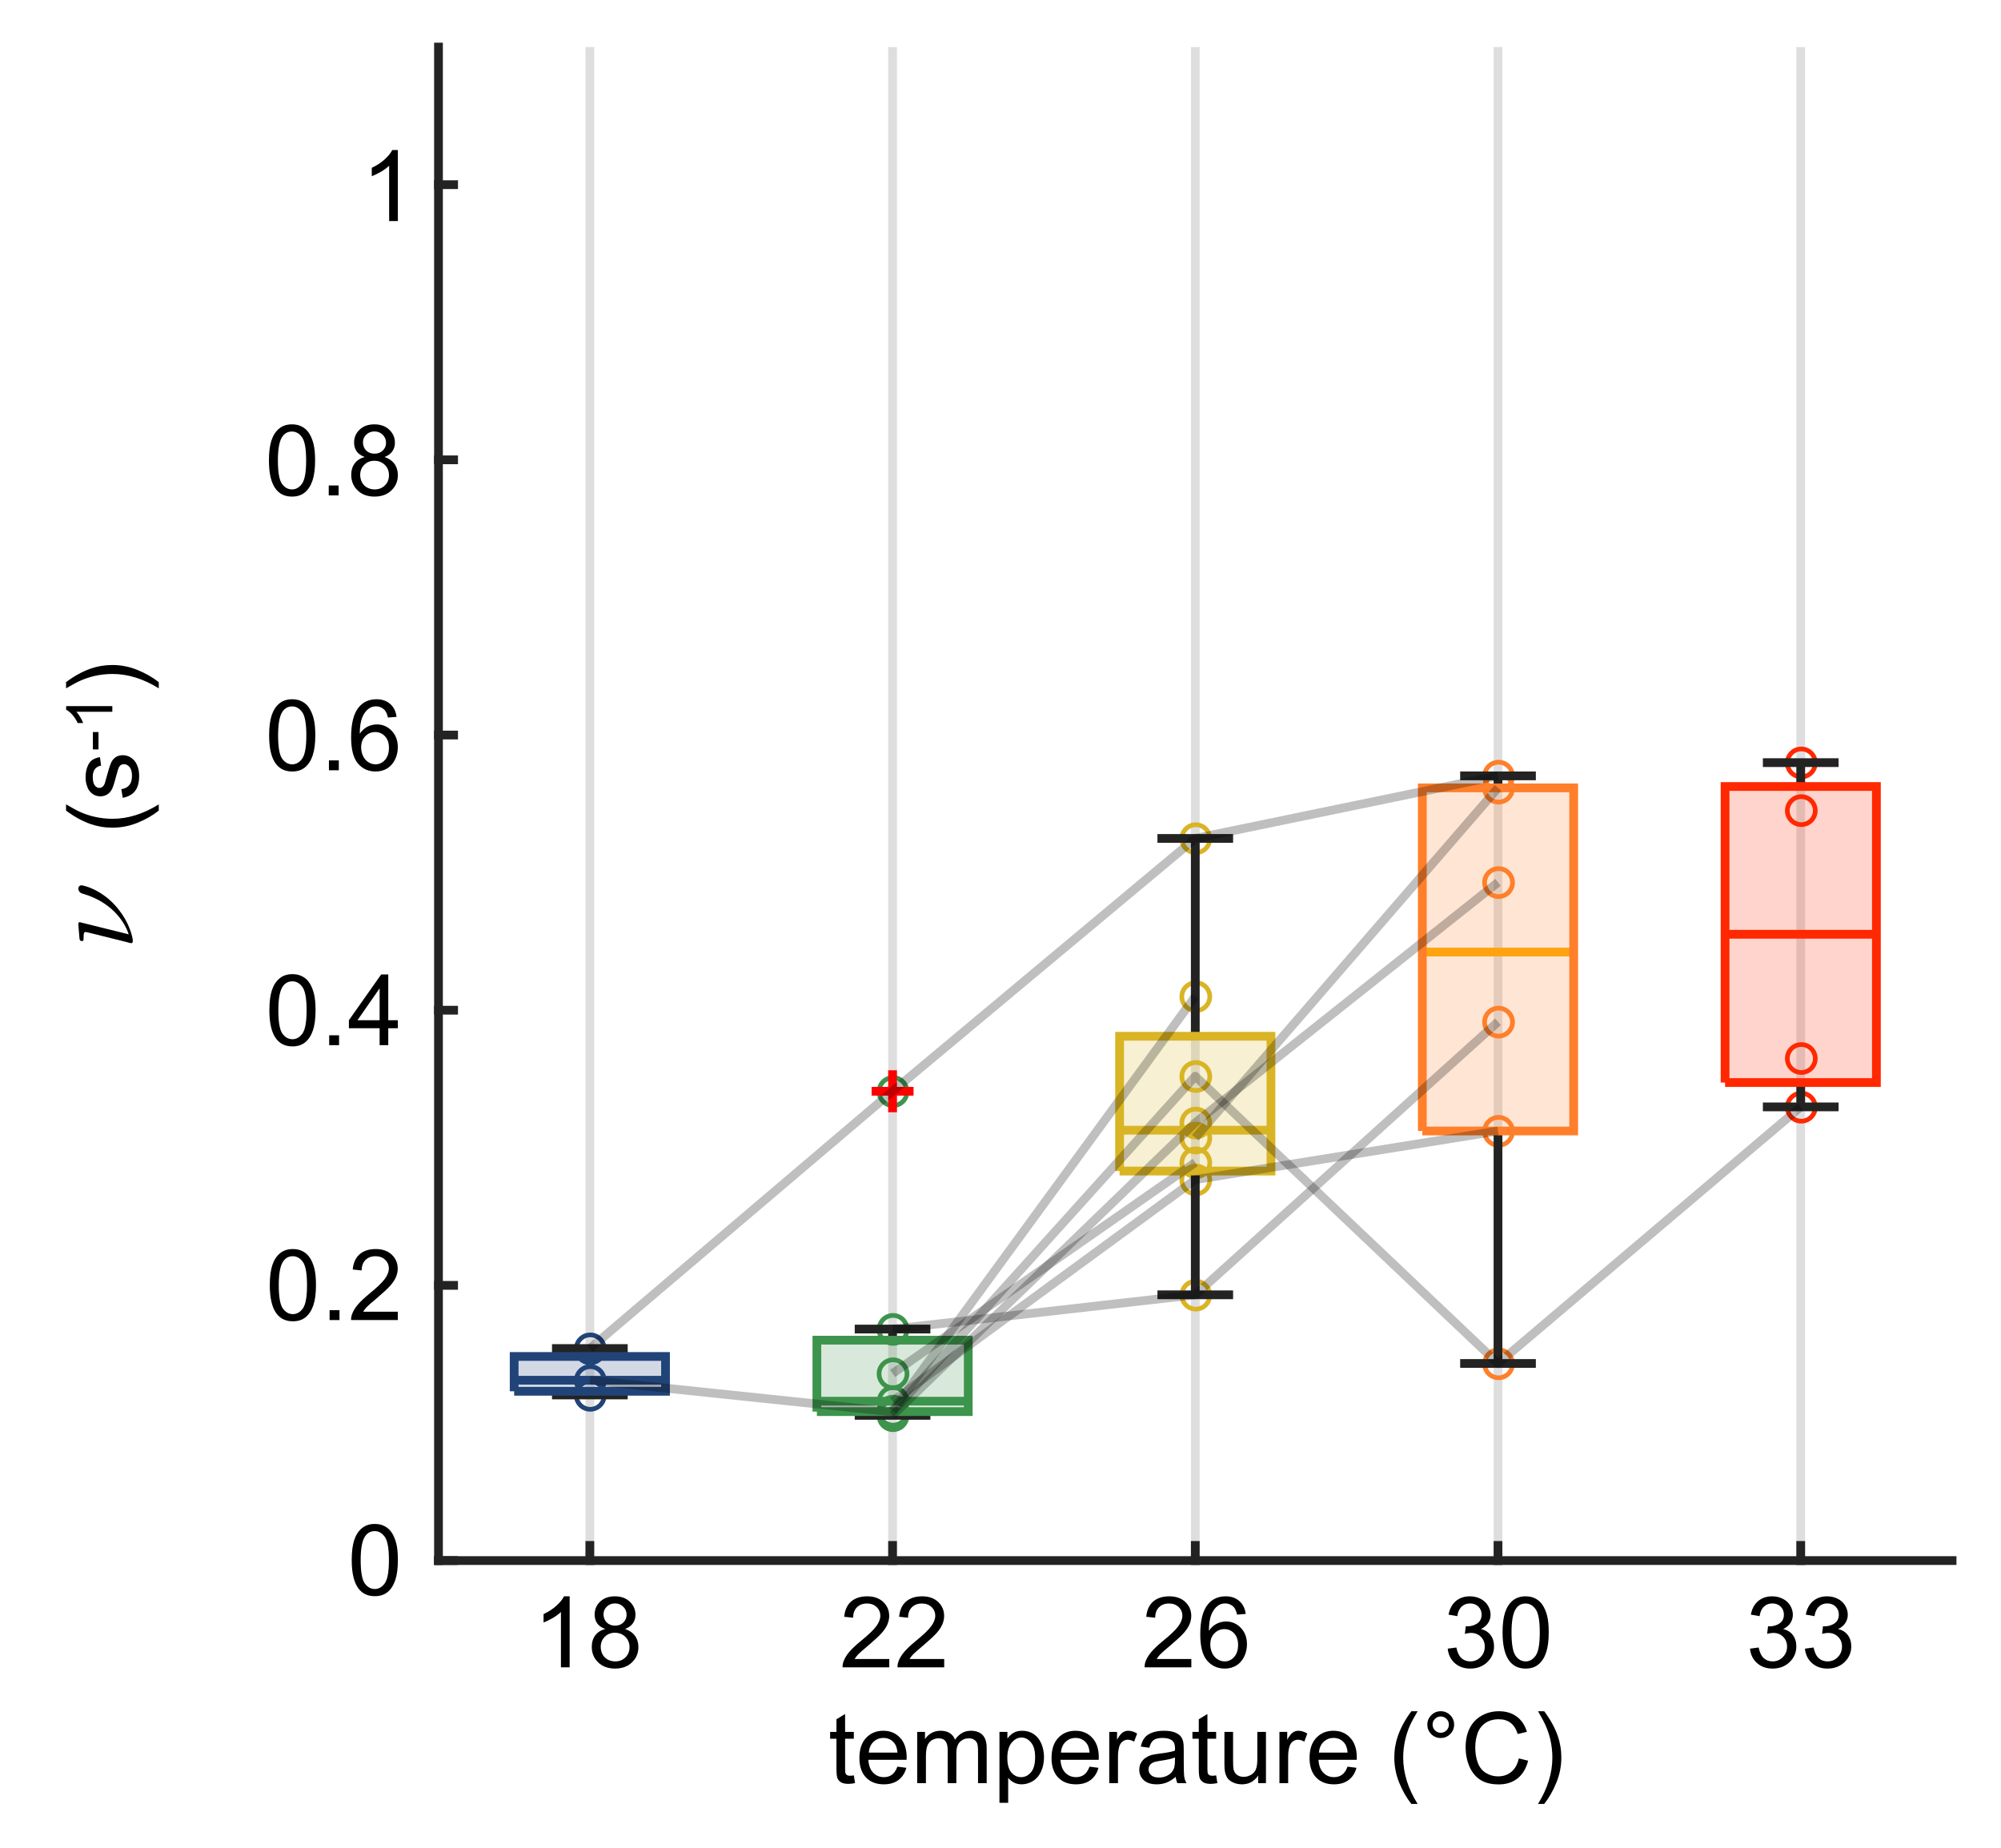 <?xml version="1.0"?>

<svg xmlns="http://www.w3.org/2000/svg" xmlns:xlink="http://www.w3.org/1999/xlink" width="405" height="374" viewBox="0 0 405 374" version="1.1">
<defs>
<g>
<symbol overflow="visible" id="glyph0-0">
<path style="stroke:none;" d="M 2.5 0 L 2.5 -12.5 L 12.5 -12.5 L 12.5 0 Z M 2.812 -0.312 L 12.188 -0.312 L 12.188 -12.188 L 2.812 -12.188 Z M 2.812 -0.312 "></path>
</symbol>
<symbol overflow="visible" id="glyph0-1">
<path style="stroke:none;" d="M 5.156 -1.578 L 5.406 -0.016 C 4.914 0.086 4.473 0.141 4.078 0.141 C 3.441 0.141 2.945 0.039 2.594 -0.156 C 2.25 -0.363 2.004 -0.629 1.859 -0.953 C 1.711 -1.285 1.641 -1.977 1.641 -3.031 L 1.641 -9 L 0.359 -9 L 0.359 -10.375 L 1.641 -10.375 L 1.641 -12.938 L 3.391 -14 L 3.391 -10.375 L 5.156 -10.375 L 5.156 -9 L 3.391 -9 L 3.391 -2.938 C 3.391 -2.438 3.422 -2.113 3.484 -1.969 C 3.547 -1.832 3.645 -1.719 3.781 -1.625 C 3.926 -1.539 4.129 -1.5 4.391 -1.5 C 4.578 -1.5 4.832 -1.523 5.156 -1.578 Z M 5.156 -1.578 "></path>
</symbol>
<symbol overflow="visible" id="glyph0-2">
<path style="stroke:none;" d="M 8.422 -3.344 L 10.234 -3.109 C 9.953 -2.055 9.422 -1.234 8.641 -0.641 C 7.867 -0.055 6.879 0.234 5.672 0.234 C 4.16 0.234 2.957 -0.227 2.062 -1.156 C 1.176 -2.094 0.734 -3.406 0.734 -5.094 C 0.734 -6.844 1.18 -8.195 2.078 -9.156 C 2.973 -10.125 4.141 -10.609 5.578 -10.609 C 6.961 -10.609 8.094 -10.133 8.969 -9.188 C 9.852 -8.25 10.297 -6.922 10.297 -5.203 C 10.297 -5.098 10.289 -4.941 10.281 -4.734 L 2.547 -4.734 C 2.609 -3.598 2.93 -2.727 3.516 -2.125 C 4.098 -1.52 4.82 -1.219 5.688 -1.219 C 6.332 -1.219 6.879 -1.383 7.328 -1.719 C 7.785 -2.062 8.148 -2.602 8.422 -3.344 Z M 2.641 -6.188 L 8.438 -6.188 C 8.363 -7.051 8.145 -7.703 7.781 -8.141 C 7.219 -8.816 6.488 -9.156 5.594 -9.156 C 4.789 -9.156 4.113 -8.883 3.562 -8.344 C 3.008 -7.812 2.703 -7.094 2.641 -6.188 Z M 2.641 -6.188 "></path>
</symbol>
<symbol overflow="visible" id="glyph0-3">
<path style="stroke:none;" d="M 1.312 0 L 1.312 -10.375 L 2.891 -10.375 L 2.891 -8.922 C 3.211 -9.422 3.645 -9.828 4.188 -10.141 C 4.727 -10.453 5.344 -10.609 6.031 -10.609 C 6.801 -10.609 7.43 -10.445 7.922 -10.125 C 8.41 -9.812 8.758 -9.367 8.969 -8.797 C 9.789 -10.004 10.859 -10.609 12.172 -10.609 C 13.203 -10.609 13.992 -10.32 14.547 -9.75 C 15.098 -9.176 15.375 -8.301 15.375 -7.125 L 15.375 0 L 13.625 0 L 13.625 -6.531 C 13.625 -7.238 13.566 -7.742 13.453 -8.047 C 13.336 -8.359 13.129 -8.609 12.828 -8.797 C 12.535 -8.984 12.188 -9.078 11.781 -9.078 C 11.051 -9.078 10.441 -8.832 9.953 -8.344 C 9.473 -7.863 9.234 -7.094 9.234 -6.031 L 9.234 0 L 7.484 0 L 7.484 -6.734 C 7.484 -7.516 7.336 -8.098 7.047 -8.484 C 6.766 -8.879 6.297 -9.078 5.641 -9.078 C 5.148 -9.078 4.691 -8.945 4.266 -8.688 C 3.848 -8.426 3.547 -8.047 3.359 -7.547 C 3.172 -7.047 3.078 -6.32 3.078 -5.375 L 3.078 0 Z M 1.312 0 "></path>
</symbol>
<symbol overflow="visible" id="glyph0-4">
<path style="stroke:none;" d="M 1.312 3.969 L 1.312 -10.375 L 2.922 -10.375 L 2.922 -9.031 C 3.297 -9.551 3.719 -9.941 4.188 -10.203 C 4.664 -10.473 5.242 -10.609 5.922 -10.609 C 6.805 -10.609 7.586 -10.379 8.266 -9.922 C 8.941 -9.461 9.453 -8.816 9.797 -7.984 C 10.148 -7.16 10.328 -6.254 10.328 -5.266 C 10.328 -4.203 10.133 -3.242 9.75 -2.391 C 9.375 -1.547 8.82 -0.895 8.094 -0.438 C 7.363 0.008 6.598 0.234 5.797 0.234 C 5.211 0.234 4.688 0.109 4.219 -0.141 C 3.758 -0.391 3.379 -0.703 3.078 -1.078 L 3.078 3.969 Z M 2.906 -5.125 C 2.906 -3.789 3.176 -2.805 3.719 -2.172 C 4.258 -1.535 4.914 -1.219 5.688 -1.219 C 6.469 -1.219 7.133 -1.547 7.688 -2.203 C 8.25 -2.859 8.531 -3.883 8.531 -5.281 C 8.531 -6.594 8.254 -7.578 7.703 -8.234 C 7.16 -8.898 6.516 -9.234 5.766 -9.234 C 5.016 -9.234 4.348 -8.879 3.766 -8.172 C 3.191 -7.473 2.906 -6.457 2.906 -5.125 Z M 2.906 -5.125 "></path>
</symbol>
<symbol overflow="visible" id="glyph0-5">
<path style="stroke:none;" d="M 1.297 0 L 1.297 -10.375 L 2.875 -10.375 L 2.875 -8.797 C 3.281 -9.535 3.656 -10.02 4 -10.25 C 4.344 -10.488 4.719 -10.609 5.125 -10.609 C 5.719 -10.609 6.32 -10.422 6.938 -10.047 L 6.328 -8.406 C 5.898 -8.664 5.473 -8.797 5.047 -8.797 C 4.66 -8.797 4.312 -8.676 4 -8.438 C 3.695 -8.207 3.477 -7.891 3.344 -7.484 C 3.156 -6.859 3.062 -6.176 3.062 -5.438 L 3.062 0 Z M 1.297 0 "></path>
</symbol>
<symbol overflow="visible" id="glyph0-6">
<path style="stroke:none;" d="M 8.094 -1.281 C 7.438 -0.727 6.805 -0.336 6.203 -0.109 C 5.598 0.117 4.953 0.234 4.266 0.234 C 3.129 0.234 2.254 -0.039 1.641 -0.594 C 1.023 -1.156 0.719 -1.867 0.719 -2.734 C 0.719 -3.242 0.832 -3.707 1.062 -4.125 C 1.301 -4.539 1.609 -4.875 1.984 -5.125 C 2.359 -5.383 2.781 -5.582 3.25 -5.719 C 3.594 -5.801 4.113 -5.891 4.812 -5.984 C 6.227 -6.148 7.27 -6.348 7.938 -6.578 C 7.945 -6.816 7.953 -6.973 7.953 -7.047 C 7.953 -7.754 7.785 -8.258 7.453 -8.562 C 7.004 -8.957 6.336 -9.156 5.453 -9.156 C 4.617 -9.156 4.004 -9.008 3.609 -8.719 C 3.223 -8.426 2.938 -7.91 2.75 -7.172 L 1.031 -7.406 C 1.188 -8.145 1.441 -8.738 1.797 -9.188 C 2.148 -9.645 2.664 -9.992 3.344 -10.234 C 4.02 -10.484 4.805 -10.609 5.703 -10.609 C 6.586 -10.609 7.305 -10.504 7.859 -10.297 C 8.41 -10.086 8.816 -9.82 9.078 -9.5 C 9.336 -9.188 9.52 -8.789 9.625 -8.312 C 9.688 -8.008 9.719 -7.469 9.719 -6.688 L 9.719 -4.344 C 9.719 -2.707 9.754 -1.672 9.828 -1.234 C 9.898 -0.805 10.051 -0.395 10.281 0 L 8.438 0 C 8.258 -0.363 8.145 -0.789 8.094 -1.281 Z M 7.938 -5.203 C 7.301 -4.941 6.344 -4.723 5.062 -4.547 C 4.344 -4.441 3.832 -4.32 3.531 -4.188 C 3.238 -4.062 3.008 -3.875 2.844 -3.625 C 2.676 -3.375 2.594 -3.094 2.594 -2.781 C 2.594 -2.312 2.77 -1.922 3.125 -1.609 C 3.477 -1.297 4 -1.141 4.688 -1.141 C 5.363 -1.141 5.961 -1.285 6.484 -1.578 C 7.016 -1.879 7.406 -2.285 7.656 -2.797 C 7.844 -3.203 7.938 -3.789 7.938 -4.562 Z M 7.938 -5.203 "></path>
</symbol>
<symbol overflow="visible" id="glyph0-7">
<path style="stroke:none;" d="M 8.109 0 L 8.109 -1.531 C 7.305 -0.352 6.211 0.234 4.828 0.234 C 4.211 0.234 3.641 0.117 3.109 -0.109 C 2.578 -0.348 2.18 -0.645 1.922 -1 C 1.672 -1.352 1.492 -1.789 1.391 -2.312 C 1.316 -2.656 1.281 -3.203 1.281 -3.953 L 1.281 -10.375 L 3.031 -10.375 L 3.031 -4.625 C 3.031 -3.707 3.066 -3.086 3.141 -2.766 C 3.254 -2.305 3.488 -1.941 3.844 -1.672 C 4.207 -1.41 4.648 -1.281 5.172 -1.281 C 5.703 -1.281 6.195 -1.414 6.656 -1.688 C 7.125 -1.957 7.453 -2.32 7.641 -2.781 C 7.836 -3.25 7.938 -3.926 7.938 -4.812 L 7.938 -10.375 L 9.688 -10.375 L 9.688 0 Z M 8.109 0 "></path>
</symbol>
<symbol overflow="visible" id="glyph0-8">
<path style="stroke:none;" d=""></path>
</symbol>
<symbol overflow="visible" id="glyph0-9">
<path style="stroke:none;" d="M 4.672 4.203 C 3.703 2.984 2.883 1.555 2.219 -0.078 C 1.551 -1.723 1.219 -3.426 1.219 -5.188 C 1.219 -6.738 1.469 -8.223 1.969 -9.641 C 2.551 -11.285 3.453 -12.926 4.672 -14.562 L 5.938 -14.562 C 5.145 -13.207 4.625 -12.238 4.375 -11.656 C 3.977 -10.758 3.664 -9.82 3.438 -8.844 C 3.156 -7.625 3.016 -6.398 3.016 -5.172 C 3.016 -2.047 3.988 1.078 5.938 4.203 Z M 4.672 4.203 "></path>
</symbol>
<symbol overflow="visible" id="glyph0-10">
<path style="stroke:none;" d="M 1.25 -11.859 C 1.25 -12.609 1.516 -13.242 2.047 -13.766 C 2.578 -14.297 3.211 -14.562 3.953 -14.562 C 4.711 -14.562 5.352 -14.297 5.875 -13.766 C 6.406 -13.242 6.672 -12.609 6.672 -11.859 C 6.672 -11.109 6.406 -10.469 5.875 -9.938 C 5.344 -9.406 4.703 -9.141 3.953 -9.141 C 3.211 -9.141 2.578 -9.398 2.047 -9.922 C 1.516 -10.453 1.25 -11.098 1.25 -11.859 Z M 2.312 -11.859 C 2.312 -11.398 2.473 -11.008 2.797 -10.688 C 3.117 -10.363 3.508 -10.203 3.969 -10.203 C 4.414 -10.203 4.801 -10.363 5.125 -10.688 C 5.445 -11.008 5.609 -11.398 5.609 -11.859 C 5.609 -12.316 5.445 -12.703 5.125 -13.016 C 4.801 -13.336 4.414 -13.5 3.969 -13.5 C 3.508 -13.5 3.117 -13.336 2.797 -13.016 C 2.473 -12.703 2.312 -12.316 2.312 -11.859 Z M 2.312 -11.859 "></path>
</symbol>
<symbol overflow="visible" id="glyph0-11">
<path style="stroke:none;" d="M 11.766 -5.016 L 13.656 -4.547 C 13.258 -2.984 12.547 -1.789 11.516 -0.969 C 10.484 -0.156 9.219 0.25 7.719 0.25 C 6.176 0.25 4.922 -0.062 3.953 -0.688 C 2.992 -1.32 2.258 -2.234 1.75 -3.422 C 1.25 -4.617 1 -5.898 1 -7.266 C 1 -8.754 1.281 -10.051 1.844 -11.156 C 2.414 -12.27 3.227 -13.113 4.281 -13.688 C 5.332 -14.27 6.488 -14.562 7.75 -14.562 C 9.188 -14.562 10.391 -14.195 11.359 -13.469 C 12.336 -12.738 13.02 -11.711 13.406 -10.391 L 11.547 -9.953 C 11.211 -10.992 10.727 -11.75 10.094 -12.219 C 9.469 -12.695 8.676 -12.938 7.719 -12.938 C 6.613 -12.938 5.691 -12.672 4.953 -12.141 C 4.211 -11.617 3.691 -10.91 3.391 -10.016 C 3.098 -9.129 2.953 -8.219 2.953 -7.281 C 2.953 -6.062 3.129 -4.992 3.484 -4.078 C 3.836 -3.172 4.391 -2.492 5.141 -2.047 C 5.891 -1.598 6.695 -1.375 7.562 -1.375 C 8.625 -1.375 9.523 -1.68 10.266 -2.297 C 11.004 -2.91 11.504 -3.816 11.766 -5.016 Z M 11.766 -5.016 "></path>
</symbol>
<symbol overflow="visible" id="glyph0-12">
<path style="stroke:none;" d="M 2.469 4.203 L 1.219 4.203 C 3.156 1.078 4.125 -2.047 4.125 -5.172 C 4.125 -6.398 3.988 -7.613 3.719 -8.812 C 3.488 -9.789 3.176 -10.727 2.781 -11.625 C 2.531 -12.219 2.008 -13.195 1.219 -14.562 L 2.469 -14.562 C 3.695 -12.926 4.602 -11.285 5.188 -9.641 C 5.688 -8.223 5.938 -6.738 5.938 -5.188 C 5.938 -3.426 5.598 -1.723 4.922 -0.078 C 4.254 1.555 3.438 2.984 2.469 4.203 Z M 2.469 4.203 "></path>
</symbol>
<symbol overflow="visible" id="glyph0-13">
<path style="stroke:none;" d="M 7.453 0 L 5.688 0 L 5.688 -11.203 C 5.27 -10.797 4.719 -10.391 4.031 -9.984 C 3.344 -9.586 2.723 -9.285 2.172 -9.078 L 2.172 -10.781 C 3.16 -11.238 4.02 -11.797 4.75 -12.453 C 5.488 -13.117 6.008 -13.758 6.312 -14.375 L 7.453 -14.375 Z M 7.453 0 "></path>
</symbol>
<symbol overflow="visible" id="glyph0-14">
<path style="stroke:none;" d="M 3.531 -7.766 C 2.801 -8.035 2.258 -8.414 1.906 -8.906 C 1.562 -9.406 1.391 -10 1.391 -10.688 C 1.391 -11.727 1.766 -12.602 2.516 -13.312 C 3.266 -14.02 4.258 -14.375 5.5 -14.375 C 6.75 -14.375 7.754 -14.008 8.516 -13.281 C 9.273 -12.562 9.656 -11.68 9.656 -10.641 C 9.656 -9.973 9.477 -9.395 9.125 -8.906 C 8.781 -8.414 8.254 -8.035 7.547 -7.766 C 8.43 -7.473 9.102 -7.008 9.562 -6.375 C 10.02 -5.738 10.25 -4.977 10.25 -4.094 C 10.25 -2.863 9.812 -1.832 8.938 -1 C 8.07 -0.164 6.938 0.25 5.531 0.25 C 4.113 0.25 2.973 -0.164 2.109 -1 C 1.242 -1.844 0.812 -2.891 0.812 -4.141 C 0.812 -5.066 1.047 -5.844 1.516 -6.469 C 1.992 -7.102 2.664 -7.535 3.531 -7.766 Z M 3.188 -10.75 C 3.188 -10.07 3.406 -9.516 3.844 -9.078 C 4.281 -8.648 4.844 -8.438 5.531 -8.438 C 6.207 -8.438 6.766 -8.648 7.203 -9.078 C 7.641 -9.504 7.859 -10.023 7.859 -10.641 C 7.859 -11.285 7.633 -11.828 7.188 -12.266 C 6.738 -12.711 6.18 -12.938 5.516 -12.938 C 4.848 -12.938 4.289 -12.719 3.844 -12.281 C 3.406 -11.852 3.188 -11.344 3.188 -10.75 Z M 2.625 -4.125 C 2.625 -3.625 2.738 -3.141 2.969 -2.672 C 3.207 -2.203 3.562 -1.836 4.031 -1.578 C 4.5 -1.328 5.004 -1.203 5.547 -1.203 C 6.391 -1.203 7.082 -1.473 7.625 -2.016 C 8.176 -2.555 8.453 -3.242 8.453 -4.078 C 8.453 -4.922 8.172 -5.617 7.609 -6.172 C 7.047 -6.723 6.336 -7 5.484 -7 C 4.66 -7 3.977 -6.723 3.438 -6.172 C 2.895 -5.629 2.625 -4.945 2.625 -4.125 Z M 2.625 -4.125 "></path>
</symbol>
<symbol overflow="visible" id="glyph0-15">
<path style="stroke:none;" d="M 10.062 -1.688 L 10.062 0 L 0.609 0 C 0.598 -0.426 0.664 -0.832 0.812 -1.219 C 1.051 -1.863 1.438 -2.5 1.969 -3.125 C 2.5 -3.75 3.266 -4.473 4.266 -5.297 C 5.828 -6.566 6.879 -7.57 7.422 -8.312 C 7.973 -9.062 8.25 -9.77 8.25 -10.438 C 8.25 -11.133 8 -11.723 7.5 -12.203 C 7 -12.68 6.348 -12.922 5.547 -12.922 C 4.703 -12.922 4.023 -12.664 3.516 -12.156 C 3.004 -11.645 2.75 -10.941 2.75 -10.047 L 0.938 -10.234 C 1.062 -11.578 1.523 -12.602 2.328 -13.312 C 3.141 -14.02 4.227 -14.375 5.594 -14.375 C 6.957 -14.375 8.039 -13.992 8.844 -13.234 C 9.645 -12.473 10.047 -11.531 10.047 -10.406 C 10.047 -9.832 9.926 -9.266 9.688 -8.703 C 9.457 -8.148 9.07 -7.566 8.531 -6.953 C 7.988 -6.348 7.086 -5.508 5.828 -4.438 C 4.766 -3.551 4.082 -2.953 3.781 -2.641 C 3.488 -2.328 3.242 -2.008 3.047 -1.688 Z M 10.062 -1.688 "></path>
</symbol>
<symbol overflow="visible" id="glyph0-16">
<path style="stroke:none;" d="M 9.953 -10.812 L 8.203 -10.672 C 8.047 -11.359 7.828 -11.859 7.547 -12.172 C 7.066 -12.68 6.477 -12.938 5.781 -12.938 C 5.219 -12.938 4.727 -12.781 4.312 -12.469 C 3.758 -12.062 3.32 -11.469 3 -10.688 C 2.676 -9.914 2.508 -8.816 2.5 -7.391 C 2.926 -8.023 3.441 -8.5 4.047 -8.812 C 4.66 -9.125 5.305 -9.281 5.984 -9.281 C 7.148 -9.281 8.145 -8.848 8.969 -7.984 C 9.789 -7.129 10.203 -6.02 10.203 -4.656 C 10.203 -3.75 10.008 -2.91 9.625 -2.141 C 9.238 -1.367 8.707 -0.773 8.031 -0.359 C 7.352 0.047 6.582 0.25 5.719 0.25 C 4.258 0.25 3.066 -0.285 2.141 -1.359 C 1.211 -2.441 0.75 -4.223 0.75 -6.703 C 0.75 -9.461 1.258 -11.473 2.281 -12.734 C 3.176 -13.828 4.379 -14.375 5.891 -14.375 C 7.016 -14.375 7.938 -14.055 8.656 -13.422 C 9.375 -12.797 9.805 -11.926 9.953 -10.812 Z M 2.781 -4.641 C 2.781 -4.035 2.906 -3.457 3.156 -2.906 C 3.414 -2.352 3.773 -1.93 4.234 -1.641 C 4.703 -1.348 5.188 -1.203 5.688 -1.203 C 6.438 -1.203 7.078 -1.5 7.609 -2.094 C 8.141 -2.695 8.406 -3.516 8.406 -4.547 C 8.406 -5.535 8.141 -6.312 7.609 -6.875 C 7.086 -7.445 6.426 -7.734 5.625 -7.734 C 4.832 -7.734 4.16 -7.445 3.609 -6.875 C 3.055 -6.312 2.781 -5.566 2.781 -4.641 Z M 2.781 -4.641 "></path>
</symbol>
<symbol overflow="visible" id="glyph0-17">
<path style="stroke:none;" d="M 0.844 -3.781 L 2.594 -4.016 C 2.801 -3.016 3.145 -2.297 3.625 -1.859 C 4.113 -1.422 4.707 -1.203 5.406 -1.203 C 6.227 -1.203 6.922 -1.488 7.484 -2.062 C 8.055 -2.633 8.344 -3.344 8.344 -4.188 C 8.344 -5 8.078 -5.664 7.547 -6.188 C 7.023 -6.707 6.359 -6.969 5.547 -6.969 C 5.211 -6.969 4.801 -6.906 4.312 -6.781 L 4.5 -8.328 C 4.613 -8.305 4.707 -8.297 4.781 -8.297 C 5.531 -8.297 6.203 -8.488 6.797 -8.875 C 7.398 -9.27 7.703 -9.875 7.703 -10.688 C 7.703 -11.332 7.484 -11.867 7.047 -12.297 C 6.609 -12.723 6.047 -12.938 5.359 -12.938 C 4.68 -12.938 4.113 -12.719 3.656 -12.281 C 3.195 -11.852 2.906 -11.211 2.781 -10.359 L 1.016 -10.672 C 1.234 -11.848 1.723 -12.758 2.484 -13.406 C 3.242 -14.051 4.191 -14.375 5.328 -14.375 C 6.109 -14.375 6.828 -14.207 7.484 -13.875 C 8.141 -13.539 8.641 -13.082 8.984 -12.5 C 9.336 -11.914 9.516 -11.301 9.516 -10.656 C 9.516 -10.039 9.348 -9.477 9.016 -8.969 C 8.68 -8.457 8.191 -8.051 7.547 -7.75 C 8.391 -7.562 9.047 -7.156 9.516 -6.531 C 9.984 -5.914 10.219 -5.148 10.219 -4.234 C 10.219 -2.984 9.758 -1.922 8.844 -1.047 C 7.938 -0.18 6.785 0.25 5.391 0.25 C 4.129 0.25 3.082 -0.125 2.25 -0.875 C 1.426 -1.625 0.957 -2.594 0.844 -3.781 Z M 0.844 -3.781 "></path>
</symbol>
<symbol overflow="visible" id="glyph0-18">
<path style="stroke:none;" d="M 0.828 -7.062 C 0.828 -8.75 1 -10.109 1.344 -11.141 C 1.695 -12.18 2.219 -12.977 2.906 -13.531 C 3.594 -14.094 4.457 -14.375 5.5 -14.375 C 6.27 -14.375 6.941 -14.219 7.516 -13.906 C 8.098 -13.602 8.578 -13.16 8.953 -12.578 C 9.328 -11.992 9.625 -11.281 9.844 -10.438 C 10.062 -9.602 10.172 -8.477 10.172 -7.062 C 10.172 -5.383 9.992 -4.031 9.641 -3 C 9.297 -1.969 8.781 -1.164 8.094 -0.594 C 7.414 -0.031 6.551 0.25 5.5 0.25 C 4.113 0.25 3.031 -0.242 2.25 -1.234 C 1.301 -2.43 0.828 -4.375 0.828 -7.062 Z M 2.641 -7.062 C 2.641 -4.707 2.91 -3.141 3.453 -2.359 C 4.004 -1.586 4.688 -1.203 5.5 -1.203 C 6.301 -1.203 6.977 -1.594 7.531 -2.375 C 8.082 -3.156 8.359 -4.719 8.359 -7.062 C 8.359 -9.414 8.082 -10.977 7.531 -11.75 C 6.977 -12.531 6.297 -12.922 5.484 -12.922 C 4.672 -12.922 4.023 -12.578 3.547 -11.891 C 2.941 -11.023 2.641 -9.414 2.641 -7.062 Z M 2.641 -7.062 "></path>
</symbol>
<symbol overflow="visible" id="glyph0-19">
<path style="stroke:none;" d="M 1.812 0 L 1.812 -2 L 3.812 -2 L 3.812 0 Z M 1.812 0 "></path>
</symbol>
<symbol overflow="visible" id="glyph0-20">
<path style="stroke:none;" d="M 6.469 0 L 6.469 -3.422 L 0.25 -3.422 L 0.25 -5.047 L 6.781 -14.312 L 8.219 -14.312 L 8.219 -5.047 L 10.156 -5.047 L 10.156 -3.422 L 8.219 -3.422 L 8.219 0 Z M 6.469 -5.047 L 6.469 -11.5 L 1.984 -5.047 Z M 6.469 -5.047 "></path>
</symbol>
<symbol overflow="visible" id="glyph1-0">
<path style="stroke:none;" d="M 0 -2.5 L -12.5 -2.5 L -12.5 -12.5 L 0 -12.5 Z M -0.312 -2.812 L -0.312 -12.188 L -12.188 -12.188 L -12.188 -2.812 Z M -0.312 -2.812 "></path>
</symbol>
<symbol overflow="visible" id="glyph1-1">
<path style="stroke:none;" d="M 4.203 -4.672 C 2.984 -3.703 1.555 -2.883 -0.078 -2.219 C -1.723 -1.551 -3.426 -1.219 -5.188 -1.219 C -6.738 -1.219 -8.223 -1.469 -9.641 -1.969 C -11.285 -2.551 -12.926 -3.453 -14.562 -4.672 L -14.562 -5.938 C -13.207 -5.145 -12.238 -4.625 -11.656 -4.375 C -10.758 -3.977 -9.82 -3.664 -8.844 -3.438 C -7.625 -3.156 -6.398 -3.016 -5.172 -3.016 C -2.047 -3.016 1.078 -3.988 4.203 -5.938 Z M 4.203 -4.672 "></path>
</symbol>
<symbol overflow="visible" id="glyph1-2">
<path style="stroke:none;" d="M -3.094 -0.609 L -3.375 -2.359 C -2.676 -2.453 -2.141 -2.723 -1.766 -3.172 C -1.398 -3.617 -1.219 -4.242 -1.219 -5.047 C -1.219 -5.848 -1.379 -6.441 -1.703 -6.828 C -2.035 -7.223 -2.422 -7.422 -2.859 -7.422 C -3.254 -7.422 -3.566 -7.25 -3.797 -6.906 C -3.953 -6.664 -4.148 -6.066 -4.391 -5.109 C -4.723 -3.816 -5.004 -2.922 -5.234 -2.422 C -5.473 -1.93 -5.801 -1.555 -6.219 -1.297 C -6.645 -1.035 -7.113 -0.906 -7.625 -0.906 C -8.082 -0.906 -8.508 -1.008 -8.906 -1.219 C -9.301 -1.438 -9.629 -1.727 -9.891 -2.094 C -10.086 -2.363 -10.254 -2.734 -10.391 -3.203 C -10.535 -3.68 -10.609 -4.191 -10.609 -4.734 C -10.609 -5.547 -10.488 -6.258 -10.25 -6.875 C -10.02 -7.488 -9.703 -7.941 -9.297 -8.234 C -8.898 -8.523 -8.367 -8.727 -7.703 -8.844 L -7.469 -7.125 C -8 -7.039 -8.41 -6.812 -8.703 -6.438 C -9.004 -6.062 -9.156 -5.535 -9.156 -4.859 C -9.156 -4.047 -9.02 -3.469 -8.75 -3.125 C -8.488 -2.781 -8.18 -2.609 -7.828 -2.609 C -7.598 -2.609 -7.391 -2.68 -7.203 -2.828 C -7.016 -2.961 -6.859 -3.188 -6.734 -3.5 C -6.672 -3.676 -6.523 -4.191 -6.297 -5.047 C -5.961 -6.297 -5.688 -7.164 -5.469 -7.656 C -5.258 -8.145 -4.953 -8.531 -4.547 -8.812 C -4.148 -9.094 -3.648 -9.234 -3.047 -9.234 C -2.461 -9.234 -1.91 -9.062 -1.391 -8.719 C -0.867 -8.375 -0.469 -7.879 -0.188 -7.234 C 0.094 -6.586 0.234 -5.859 0.234 -5.047 C 0.234 -3.703 -0.047 -2.676 -0.609 -1.969 C -1.172 -1.258 -2 -0.805 -3.094 -0.609 Z M -3.094 -0.609 "></path>
</symbol>
<symbol overflow="visible" id="glyph1-3">
<path style="stroke:none;" d="M 4.203 -2.469 L 4.203 -1.219 C 1.078 -3.156 -2.047 -4.125 -5.172 -4.125 C -6.398 -4.125 -7.613 -3.988 -8.812 -3.719 C -9.789 -3.488 -10.727 -3.176 -11.625 -2.781 C -12.219 -2.531 -13.195 -2.008 -14.562 -1.219 L -14.562 -2.469 C -12.926 -3.695 -11.285 -4.602 -9.641 -5.188 C -8.223 -5.688 -6.738 -5.938 -5.188 -5.938 C -3.426 -5.938 -1.723 -5.598 -0.078 -4.922 C 1.555 -4.254 2.984 -3.438 4.203 -2.469 Z M 4.203 -2.469 "></path>
</symbol>
<symbol overflow="visible" id="glyph2-0">
<path style="stroke:none;" d="M 0 -1.625 L -8.125 -1.625 L -8.125 -8.125 L 0 -8.125 Z M -0.203 -1.828 L -0.203 -7.922 L -7.922 -7.922 L -7.922 -1.828 Z M -0.203 -1.828 "></path>
</symbol>
<symbol overflow="visible" id="glyph2-1">
<path style="stroke:none;" d="M -2.797 -0.406 L -3.938 -0.406 L -3.938 -3.922 L -2.797 -3.922 Z M -2.797 -0.406 "></path>
</symbol>
<symbol overflow="visible" id="glyph2-2">
<path style="stroke:none;" d="M 0 -4.844 L 0 -3.703 L -7.281 -3.703 C -7.02 -3.422 -6.754 -3.055 -6.484 -2.609 C -6.223 -2.172 -6.031 -1.773 -5.906 -1.422 L -7.016 -1.422 C -7.305 -2.055 -7.664 -2.613 -8.094 -3.094 C -8.52 -3.57 -8.938 -3.91 -9.344 -4.109 L -9.344 -4.844 Z M 0 -4.844 "></path>
</symbol>
</g>
</defs>
<g id="surface1">
<g style="fill:rgb(0%,0%,0%);fill-opacity:1;"> <use xlink:href="#glyph0-1" x="167.656" y="360.936"></use> <use xlink:href="#glyph0-2" x="173.209" y="360.936"></use> <use xlink:href="#glyph0-3" x="184.327" y="360.936"></use> <use xlink:href="#glyph0-4" x="200.977" y="360.936"></use> <use xlink:href="#glyph0-2" x="212.096" y="360.936"></use> <use xlink:href="#glyph0-5" x="223.215" y="360.936"></use> <use xlink:href="#glyph0-6" x="229.871" y="360.936"></use> <use xlink:href="#glyph0-1" x="240.989" y="360.936"></use> <use xlink:href="#glyph0-7" x="246.541" y="360.936"></use> <use xlink:href="#glyph0-5" x="257.66" y="360.936"></use> <use xlink:href="#glyph0-2" x="264.316" y="360.936"></use> <use xlink:href="#glyph0-8" x="275.435" y="360.936"></use> <use xlink:href="#glyph0-9" x="280.987" y="360.936"></use> <use xlink:href="#glyph0-10" x="287.643" y="360.936"></use> <use xlink:href="#glyph0-11" x="295.638" y="360.936"></use> <use xlink:href="#glyph0-12" x="310.074" y="360.936"></use>
</g>
<g style="fill:rgb(0%,0%,0%);fill-opacity:1;"> <use xlink:href="#glyph0-13" x="107.844" y="337.49"></use> <use xlink:href="#glyph0-14" x="118.962" y="337.49"></use>
</g>
<g style="fill:rgb(0%,0%,0%);fill-opacity:1;"> <use xlink:href="#glyph0-15" x="169.926" y="337.49"></use> <use xlink:href="#glyph0-15" x="181.044" y="337.49"></use>
</g>
<g style="fill:rgb(0%,0%,0%);fill-opacity:1;"> <use xlink:href="#glyph0-15" x="231.062" y="337.49"></use> <use xlink:href="#glyph0-16" x="242.181" y="337.49"></use>
</g>
<g style="fill:rgb(0%,0%,0%);fill-opacity:1;"> <use xlink:href="#glyph0-17" x="292.172" y="337.49"></use> <use xlink:href="#glyph0-18" x="303.29" y="337.49"></use>
</g>
<g style="fill:rgb(0%,0%,0%);fill-opacity:1;"> <use xlink:href="#glyph0-17" x="353.355" y="337.49"></use> <use xlink:href="#glyph0-17" x="364.474" y="337.49"></use>
</g>
<g style="fill:rgb(0%,0%,0%);fill-opacity:1;"> <use xlink:href="#glyph0-13" x="73.074" y="44.748"></use>
</g>
<g style="fill:rgb(0%,0%,0%);fill-opacity:1;"> <use xlink:href="#glyph0-18" x="53.605" y="100.268"></use> <use xlink:href="#glyph0-19" x="64.724" y="100.268"></use> <use xlink:href="#glyph0-14" x="70.276" y="100.268"></use>
</g>
<g style="fill:rgb(0%,0%,0%);fill-opacity:1;"> <use xlink:href="#glyph0-18" x="53.645" y="155.912"></use> <use xlink:href="#glyph0-19" x="64.763" y="155.912"></use> <use xlink:href="#glyph0-16" x="70.315" y="155.912"></use>
</g>
<g style="fill:rgb(0%,0%,0%);fill-opacity:1;"> <use xlink:href="#glyph0-18" x="53.695" y="211.553"></use> <use xlink:href="#glyph0-19" x="64.814" y="211.553"></use> <use xlink:href="#glyph0-20" x="70.366" y="211.553"></use>
</g>
<g style="fill:rgb(0%,0%,0%);fill-opacity:1;"> <use xlink:href="#glyph0-18" x="53.781" y="267.197"></use> <use xlink:href="#glyph0-19" x="64.9" y="267.197"></use> <use xlink:href="#glyph0-15" x="70.452" y="267.197"></use>
</g>
<g style="fill:rgb(0%,0%,0%);fill-opacity:1;"> <use xlink:href="#glyph0-18" x="70.359" y="322.838"></use>
</g>
<g style="fill:rgb(0%,0%,0%);fill-opacity:1;"> <use xlink:href="#glyph1-1" x="27.932" y="168.75"></use> <use xlink:href="#glyph1-2" x="27.932" y="162.094"></use>
</g>
<g style="fill:rgb(0%,0%,0%);fill-opacity:1;"> <use xlink:href="#glyph2-1" x="22.734" y="152.098"></use> <use xlink:href="#glyph2-2" x="22.734" y="147.77"></use>
</g>
<g style="fill:rgb(0%,0%,0%);fill-opacity:1;"> <use xlink:href="#glyph1-3" x="27.932" y="140.543"></use>
</g>
<path style=" stroke:none;fill-rule:nonzero;fill:rgb(0%,0%,0%);fill-opacity:1;" d="M 16.133 186.66 C 16.094 186.66 15.859 186.66 15.859 186.969 C 15.859 187.555 16.055 189.391 16.094 190.016 C 16.133 190.211 16.172 190.484 16.602 190.484 C 16.914 190.484 16.914 190.289 16.914 189.898 C 16.914 188.688 17.07 188.648 17.344 188.648 C 17.5 188.648 18.672 188.961 19.336 189.117 L 25.465 190.641 C 25.816 190.758 26.52 190.914 26.559 190.914 C 26.832 190.914 26.871 190.68 26.871 190.523 L 26.871 190.172 C 26.559 188.414 25.582 185.723 23.199 183.145 C 20.152 179.863 16.758 179.199 16.523 179.199 C 16.094 179.199 15.859 179.473 15.859 179.902 C 15.859 180.098 15.977 180.684 16.68 180.879 C 22.34 182.48 25.113 186.27 26.051 189.117 Z M 16.133 186.66 "></path>
<path style="fill:none;stroke-width:0.5;stroke-linecap:butt;stroke-linejoin:round;stroke:rgb(13.725%,13.725%,13.725%);stroke-opacity:0.149;stroke-miterlimit:10;" d="M 196.01 171.989 L 196.01 85.497 " transform="matrix(3.542,0,0,3.542,-574.883,-293.308)"></path>
<path style="fill:none;stroke-width:0.5;stroke-linecap:butt;stroke-linejoin:round;stroke:rgb(13.725%,13.725%,13.725%);stroke-opacity:0.149;stroke-miterlimit:10;" d="M 213.308 171.989 L 213.308 85.497 " transform="matrix(3.542,0,0,3.542,-574.883,-293.308)"></path>
<path style="fill:none;stroke-width:0.5;stroke-linecap:butt;stroke-linejoin:round;stroke:rgb(13.725%,13.725%,13.725%);stroke-opacity:0.149;stroke-miterlimit:10;" d="M 230.606 171.989 L 230.606 85.497 " transform="matrix(3.542,0,0,3.542,-574.883,-293.308)"></path>
<path style="fill:none;stroke-width:0.5;stroke-linecap:butt;stroke-linejoin:round;stroke:rgb(13.725%,13.725%,13.725%);stroke-opacity:0.149;stroke-miterlimit:10;" d="M 247.904 171.989 L 247.904 85.497 " transform="matrix(3.542,0,0,3.542,-574.883,-293.308)"></path>
<path style="fill:none;stroke-width:0.5;stroke-linecap:butt;stroke-linejoin:round;stroke:rgb(13.725%,13.725%,13.725%);stroke-opacity:0.149;stroke-miterlimit:10;" d="M 265.202 171.989 L 265.202 85.497 " transform="matrix(3.542,0,0,3.542,-574.883,-293.308)"></path>
<path style="fill:none;stroke-width:0.5;stroke-linecap:square;stroke-linejoin:round;stroke:rgb(13.725%,13.725%,13.725%);stroke-opacity:1;stroke-miterlimit:10;" d="M 187.361 171.989 L 273.852 171.989 " transform="matrix(3.542,0,0,3.542,-574.883,-293.308)"></path>
<path style="fill:none;stroke-width:0.5;stroke-linecap:square;stroke-linejoin:round;stroke:rgb(13.725%,13.725%,13.725%);stroke-opacity:1;stroke-miterlimit:10;" d="M 196.01 171.989 L 196.01 171.123 " transform="matrix(3.542,0,0,3.542,-574.883,-293.308)"></path>
<path style="fill:none;stroke-width:0.5;stroke-linecap:square;stroke-linejoin:round;stroke:rgb(13.725%,13.725%,13.725%);stroke-opacity:1;stroke-miterlimit:10;" d="M 213.308 171.989 L 213.308 171.123 " transform="matrix(3.542,0,0,3.542,-574.883,-293.308)"></path>
<path style="fill:none;stroke-width:0.5;stroke-linecap:square;stroke-linejoin:round;stroke:rgb(13.725%,13.725%,13.725%);stroke-opacity:1;stroke-miterlimit:10;" d="M 230.606 171.989 L 230.606 171.123 " transform="matrix(3.542,0,0,3.542,-574.883,-293.308)"></path>
<path style="fill:none;stroke-width:0.5;stroke-linecap:square;stroke-linejoin:round;stroke:rgb(13.725%,13.725%,13.725%);stroke-opacity:1;stroke-miterlimit:10;" d="M 247.904 171.989 L 247.904 171.123 " transform="matrix(3.542,0,0,3.542,-574.883,-293.308)"></path>
<path style="fill:none;stroke-width:0.5;stroke-linecap:square;stroke-linejoin:round;stroke:rgb(13.725%,13.725%,13.725%);stroke-opacity:1;stroke-miterlimit:10;" d="M 265.202 171.989 L 265.202 171.123 " transform="matrix(3.542,0,0,3.542,-574.883,-293.308)"></path>
<path style="fill:none;stroke-width:0.5;stroke-linecap:square;stroke-linejoin:round;stroke:rgb(13.725%,13.725%,13.725%);stroke-opacity:1;stroke-miterlimit:10;" d="M 187.361 171.989 L 187.361 85.497 " transform="matrix(3.542,0,0,3.542,-574.883,-293.308)"></path>
<path style="fill:none;stroke-width:0.5;stroke-linecap:square;stroke-linejoin:round;stroke:rgb(13.725%,13.725%,13.725%);stroke-opacity:1;stroke-miterlimit:10;" d="M 187.361 171.989 L 188.225 171.989 " transform="matrix(3.542,0,0,3.542,-574.883,-293.308)"></path>
<path style="fill:none;stroke-width:0.5;stroke-linecap:square;stroke-linejoin:round;stroke:rgb(13.725%,13.725%,13.725%);stroke-opacity:1;stroke-miterlimit:10;" d="M 187.361 156.262 L 188.225 156.262 " transform="matrix(3.542,0,0,3.542,-574.883,-293.308)"></path>
<path style="fill:none;stroke-width:0.5;stroke-linecap:square;stroke-linejoin:round;stroke:rgb(13.725%,13.725%,13.725%);stroke-opacity:1;stroke-miterlimit:10;" d="M 187.361 140.538 L 188.225 140.538 " transform="matrix(3.542,0,0,3.542,-574.883,-293.308)"></path>
<path style="fill:none;stroke-width:0.5;stroke-linecap:square;stroke-linejoin:round;stroke:rgb(13.725%,13.725%,13.725%);stroke-opacity:1;stroke-miterlimit:10;" d="M 187.361 124.812 L 188.225 124.812 " transform="matrix(3.542,0,0,3.542,-574.883,-293.308)"></path>
<path style="fill:none;stroke-width:0.5;stroke-linecap:square;stroke-linejoin:round;stroke:rgb(13.725%,13.725%,13.725%);stroke-opacity:1;stroke-miterlimit:10;" d="M 187.361 109.085 L 188.225 109.085 " transform="matrix(3.542,0,0,3.542,-574.883,-293.308)"></path>
<path style="fill:none;stroke-width:0.5;stroke-linecap:square;stroke-linejoin:round;stroke:rgb(13.725%,13.725%,13.725%);stroke-opacity:1;stroke-miterlimit:10;" d="M 187.361 93.361 L 188.225 93.361 " transform="matrix(3.542,0,0,3.542,-574.883,-293.308)"></path>
<path style=" stroke:none;fill-rule:nonzero;fill:rgb(12.941%,26.667%,47.059%);fill-opacity:1;" d="M 119.473 280.07 C 120.773 280.07 121.832 281.125 121.832 282.43 C 121.832 283.73 120.773 284.789 119.473 284.789 C 118.168 284.789 117.113 283.73 117.113 282.43 C 117.113 281.125 118.168 280.07 119.473 280.07 Z M 119.473 279.129 C 117.648 279.129 116.172 280.605 116.172 282.43 C 116.172 284.254 117.648 285.73 119.473 285.73 C 121.293 285.73 122.773 284.254 122.773 282.43 C 122.773 280.605 121.293 279.129 119.473 279.129 Z M 119.473 279.129 "></path>
<path style=" stroke:none;fill-rule:nonzero;fill:rgb(12.941%,26.667%,47.059%);fill-opacity:1;" d="M 119.473 270.668 C 120.773 270.668 121.832 271.727 121.832 273.027 C 121.832 274.332 120.773 275.387 119.473 275.387 C 118.168 275.387 117.113 274.332 117.113 273.027 C 117.113 271.727 118.168 270.668 119.473 270.668 Z M 119.473 269.727 C 117.648 269.727 116.172 271.203 116.172 273.027 C 116.172 274.852 117.648 276.332 119.473 276.332 C 121.293 276.332 122.773 274.852 122.773 273.027 C 122.773 271.203 121.293 269.727 119.473 269.727 Z M 119.473 269.727 "></path>
<path style=" stroke:none;fill-rule:nonzero;fill:rgb(12.941%,26.667%,47.059%);fill-opacity:1;" d="M 119.473 277.09 C 120.773 277.09 121.832 278.148 121.832 279.449 C 121.832 280.754 120.773 281.809 119.473 281.809 C 118.168 281.809 117.113 280.754 117.113 279.449 C 117.113 278.148 118.168 277.09 119.473 277.09 Z M 119.473 276.145 C 117.648 276.145 116.172 277.625 116.172 279.449 C 116.172 281.273 117.648 282.75 119.473 282.75 C 121.293 282.75 122.773 281.273 122.773 279.449 C 122.773 277.625 121.293 276.145 119.473 276.145 Z M 119.473 276.145 "></path>
<path style=" stroke:none;fill-rule:nonzero;fill:rgb(12.941%,26.667%,47.059%);fill-opacity:0.2;" d="M 104.152 281.684 L 134.789 281.684 L 134.789 274.637 L 104.152 274.637 Z M 104.152 281.684 "></path>
<path style="fill:none;stroke-width:0.5;stroke-linecap:butt;stroke-linejoin:round;stroke:rgb(13.725%,13.725%,13.725%);stroke-opacity:1;stroke-miterlimit:10;" d="M 196.01 162.525 L 196.01 162.315 " transform="matrix(3.542,0,0,3.542,-574.883,-293.308)"></path>
<path style="fill:none;stroke-width:0.5;stroke-linecap:butt;stroke-linejoin:round;stroke:rgb(13.725%,13.725%,13.725%);stroke-opacity:1;stroke-miterlimit:10;" d="M 196.01 160.325 L 196.01 159.871 " transform="matrix(3.542,0,0,3.542,-574.883,-293.308)"></path>
<path style="fill:none;stroke-width:0.5;stroke-linecap:butt;stroke-linejoin:round;stroke:rgb(13.725%,13.725%,13.725%);stroke-opacity:1;stroke-miterlimit:10;" d="M 193.848 162.525 L 198.173 162.525 " transform="matrix(3.542,0,0,3.542,-574.883,-293.308)"></path>
<path style="fill:none;stroke-width:0.5;stroke-linecap:butt;stroke-linejoin:round;stroke:rgb(13.725%,13.725%,13.725%);stroke-opacity:1;stroke-miterlimit:10;" d="M 193.848 159.871 L 198.173 159.871 " transform="matrix(3.542,0,0,3.542,-574.883,-293.308)"></path>
<path style="fill:none;stroke-width:0.5;stroke-linecap:butt;stroke-linejoin:round;stroke:rgb(12.941%,26.667%,47.059%);stroke-opacity:1;stroke-miterlimit:10;" d="M 191.685 161.684 L 200.334 161.684 " transform="matrix(3.542,0,0,3.542,-574.883,-293.308)"></path>
<path style="fill:none;stroke-width:0.5;stroke-linecap:butt;stroke-linejoin:miter;stroke:rgb(12.941%,26.667%,47.059%);stroke-opacity:1;stroke-miterlimit:10;" d="M 191.685 162.315 L 200.334 162.315 L 200.334 160.325 L 191.685 160.325 L 191.685 162.315 " transform="matrix(3.542,0,0,3.542,-574.883,-293.308)"></path>
<path style=" stroke:none;fill-rule:nonzero;fill:rgb(23.922%,58.039%,29.804%);fill-opacity:1;" d="M 180.75 281.328 C 182.051 281.328 183.109 282.383 183.109 283.688 C 183.109 284.988 182.051 286.047 180.75 286.047 C 179.445 286.047 178.391 284.988 178.391 283.688 C 178.391 282.383 179.445 281.328 180.75 281.328 Z M 180.75 280.383 C 178.926 280.383 177.449 281.863 177.449 283.688 C 177.449 285.512 178.926 286.988 180.75 286.988 C 182.574 286.988 184.051 285.512 184.051 283.688 C 184.051 281.863 182.574 280.383 180.75 280.383 Z M 180.75 280.383 "></path>
<path style=" stroke:none;fill-rule:nonzero;fill:rgb(23.922%,58.039%,29.804%);fill-opacity:1;" d="M 180.75 275.719 C 182.051 275.719 183.109 276.777 183.109 278.078 C 183.109 279.383 182.051 280.438 180.75 280.438 C 179.445 280.438 178.391 279.383 178.391 278.078 C 178.391 276.777 179.445 275.719 180.75 275.719 Z M 180.75 274.773 C 178.926 274.773 177.449 276.254 177.449 278.078 C 177.449 279.902 178.926 281.379 180.75 281.379 C 182.574 281.379 184.051 279.902 184.051 278.078 C 184.051 276.254 182.574 274.773 180.75 274.773 Z M 180.75 274.773 "></path>
<path style=" stroke:none;fill-rule:nonzero;fill:rgb(23.922%,58.039%,29.804%);fill-opacity:1;" d="M 180.75 284.195 C 182.051 284.195 183.109 285.254 183.109 286.555 C 183.109 287.859 182.051 288.914 180.75 288.914 C 179.445 288.914 178.391 287.859 178.391 286.555 C 178.391 285.254 179.445 284.195 180.75 284.195 Z M 180.75 283.25 C 178.926 283.25 177.449 284.73 177.449 286.555 C 177.449 288.379 178.926 289.855 180.75 289.855 C 182.574 289.855 184.051 288.379 184.051 286.555 C 184.051 284.73 182.574 283.25 180.75 283.25 Z M 180.75 283.25 "></path>
<path style=" stroke:none;fill-rule:nonzero;fill:rgb(23.922%,58.039%,29.804%);fill-opacity:1;" d="M 180.75 266.73 C 182.051 266.73 183.109 267.789 183.109 269.09 C 183.109 270.395 182.051 271.449 180.75 271.449 C 179.445 271.449 178.391 270.395 178.391 269.09 C 178.391 267.789 179.445 266.73 180.75 266.73 Z M 180.75 265.785 C 178.926 265.785 177.449 267.27 177.449 269.09 C 177.449 270.914 178.926 272.391 180.75 272.391 C 182.574 272.391 184.051 270.914 184.051 269.09 C 184.051 267.27 182.574 265.785 180.75 265.785 Z M 180.75 265.785 "></path>
<path style=" stroke:none;fill-rule:nonzero;fill:rgb(23.922%,58.039%,29.804%);fill-opacity:1;" d="M 180.75 283.273 C 182.051 283.273 183.109 284.328 183.109 285.633 C 183.109 286.934 182.051 287.992 180.75 287.992 C 179.445 287.992 178.391 286.934 178.391 285.633 C 178.391 284.328 179.445 283.273 180.75 283.273 Z M 180.75 282.332 C 178.926 282.332 177.449 283.809 177.449 285.633 C 177.449 287.457 178.926 288.934 180.75 288.934 C 182.574 288.934 184.051 287.457 184.051 285.633 C 184.051 283.809 182.574 282.332 180.75 282.332 Z M 180.75 282.332 "></path>
<path style=" stroke:none;fill-rule:nonzero;fill:rgb(23.922%,58.039%,29.804%);fill-opacity:1;" d="M 180.75 218.59 C 182.051 218.59 183.109 219.645 183.109 220.949 C 183.109 222.25 182.051 223.309 180.75 223.309 C 179.445 223.309 178.391 222.25 178.391 220.949 C 178.391 219.645 179.445 218.59 180.75 218.59 Z M 180.75 217.648 C 178.926 217.648 177.449 219.125 177.449 220.949 C 177.449 222.77 178.926 224.254 180.75 224.254 C 182.574 224.254 184.051 222.77 184.051 220.949 C 184.051 219.125 182.574 217.648 180.75 217.648 Z M 180.75 217.648 "></path>
<path style=" stroke:none;fill-rule:nonzero;fill:rgb(23.922%,58.039%,29.804%);fill-opacity:1;" d="M 180.75 283.5 C 182.051 283.5 183.109 284.555 183.109 285.855 C 183.109 287.16 182.051 288.215 180.75 288.215 C 179.445 288.215 178.391 287.16 178.391 285.855 C 178.391 284.555 179.445 283.5 180.75 283.5 Z M 180.75 282.555 C 178.926 282.555 177.449 284.031 177.449 285.855 C 177.449 287.68 178.926 289.16 180.75 289.16 C 182.574 289.16 184.051 287.68 184.051 285.855 C 184.051 284.031 182.574 282.555 180.75 282.555 Z M 180.75 282.555 "></path>
<path style=" stroke:none;fill-rule:nonzero;fill:rgb(23.922%,58.039%,29.804%);fill-opacity:0.2;" d="M 165.43 285.801 L 196.07 285.801 L 196.07 271.336 L 165.43 271.336 Z M 165.43 285.801 "></path>
<path style="fill:none;stroke-width:0.5;stroke-linecap:butt;stroke-linejoin:round;stroke:rgb(13.725%,13.725%,13.725%);stroke-opacity:1;stroke-miterlimit:10;" d="M 213.308 163.69 L 213.308 163.477 " transform="matrix(3.542,0,0,3.542,-574.883,-293.308)"></path>
<path style="fill:none;stroke-width:0.5;stroke-linecap:butt;stroke-linejoin:round;stroke:rgb(13.725%,13.725%,13.725%);stroke-opacity:1;stroke-miterlimit:10;" d="M 213.308 159.394 L 213.308 158.76 " transform="matrix(3.542,0,0,3.542,-574.883,-293.308)"></path>
<path style="fill:none;stroke-width:0.5;stroke-linecap:butt;stroke-linejoin:round;stroke:rgb(13.725%,13.725%,13.725%);stroke-opacity:1;stroke-miterlimit:10;" d="M 211.146 163.69 L 215.469 163.69 " transform="matrix(3.542,0,0,3.542,-574.883,-293.308)"></path>
<path style="fill:none;stroke-width:0.5;stroke-linecap:butt;stroke-linejoin:round;stroke:rgb(13.725%,13.725%,13.725%);stroke-opacity:1;stroke-miterlimit:10;" d="M 211.146 158.76 L 215.469 158.76 " transform="matrix(3.542,0,0,3.542,-574.883,-293.308)"></path>
<path style="fill:none;stroke-width:0.5;stroke-linecap:butt;stroke-linejoin:round;stroke:rgb(23.922%,58.039%,29.804%);stroke-opacity:1;stroke-miterlimit:10;" d="M 208.983 162.88 L 217.633 162.88 " transform="matrix(3.542,0,0,3.542,-574.883,-293.308)"></path>
<path style="fill:none;stroke-width:0.5;stroke-linecap:butt;stroke-linejoin:miter;stroke:rgb(23.922%,58.039%,29.804%);stroke-opacity:1;stroke-miterlimit:10;" d="M 208.983 163.477 L 217.633 163.477 L 217.633 159.394 L 208.983 159.394 L 208.983 163.477 " transform="matrix(3.542,0,0,3.542,-574.883,-293.308)"></path>
<path style="fill:none;stroke-width:0.5;stroke-linecap:butt;stroke-linejoin:miter;stroke:rgb(100%,0%,0%);stroke-opacity:1;stroke-miterlimit:10;" d="M 213.308 143.971 L 213.308 146.369 M 212.11 145.17 L 214.507 145.17 " transform="matrix(3.542,0,0,3.542,-574.883,-293.308)"></path>
<path style=" stroke:none;fill-rule:nonzero;fill:rgb(85.098%,70.588%,14.118%);fill-opacity:1;" d="M 242.027 236.48 C 243.328 236.48 244.387 237.539 244.387 238.84 C 244.387 240.145 243.328 241.199 242.027 241.199 C 240.727 241.199 239.668 240.145 239.668 238.84 C 239.668 237.539 240.727 236.48 242.027 236.48 Z M 242.027 235.535 C 240.203 235.535 238.727 237.016 238.727 238.84 C 238.727 240.664 240.203 242.141 242.027 242.141 C 243.852 242.141 245.328 240.664 245.328 238.84 C 245.328 237.016 243.852 235.535 242.027 235.535 Z M 242.027 235.535 "></path>
<path style=" stroke:none;fill-rule:nonzero;fill:rgb(85.098%,70.588%,14.118%);fill-opacity:1;" d="M 242.027 233.008 C 243.328 233.008 244.387 234.062 244.387 235.367 C 244.387 236.668 243.328 237.727 242.027 237.727 C 240.727 237.727 239.668 236.668 239.668 235.367 C 239.668 234.062 240.727 233.008 242.027 233.008 Z M 242.027 232.066 C 240.203 232.066 238.727 233.543 238.727 235.367 C 238.727 237.191 240.203 238.668 242.027 238.668 C 243.852 238.668 245.328 237.191 245.328 235.367 C 245.328 233.543 243.852 232.066 242.027 232.066 Z M 242.027 232.066 "></path>
<path style=" stroke:none;fill-rule:nonzero;fill:rgb(85.098%,70.588%,14.118%);fill-opacity:1;" d="M 242.027 227.988 C 243.328 227.988 244.387 229.047 244.387 230.348 C 244.387 231.652 243.328 232.707 242.027 232.707 C 240.727 232.707 239.668 231.652 239.668 230.348 C 239.668 229.047 240.727 227.988 242.027 227.988 Z M 242.027 227.047 C 240.203 227.047 238.727 228.523 238.727 230.348 C 238.727 232.172 240.203 233.648 242.027 233.648 C 243.852 233.648 245.328 232.172 245.328 230.348 C 245.328 228.523 243.852 227.047 242.027 227.047 Z M 242.027 227.047 "></path>
<path style=" stroke:none;fill-rule:nonzero;fill:rgb(85.098%,70.588%,14.118%);fill-opacity:1;" d="M 242.027 224.961 C 243.328 224.961 244.387 226.016 244.387 227.32 C 244.387 228.621 243.328 229.676 242.027 229.676 C 240.727 229.676 239.668 228.621 239.668 227.32 C 239.668 226.016 240.727 224.961 242.027 224.961 Z M 242.027 224.016 C 240.203 224.016 238.727 225.496 238.727 227.32 C 238.727 229.145 240.203 230.621 242.027 230.621 C 243.852 230.621 245.328 229.145 245.328 227.32 C 245.328 225.496 243.852 224.016 242.027 224.016 Z M 242.027 224.016 "></path>
<path style=" stroke:none;fill-rule:nonzero;fill:rgb(85.098%,70.588%,14.118%);fill-opacity:1;" d="M 242.027 259.793 C 243.328 259.793 244.387 260.852 244.387 262.152 C 244.387 263.457 243.328 264.512 242.027 264.512 C 240.727 264.512 239.668 263.457 239.668 262.152 C 239.668 260.852 240.727 259.793 242.027 259.793 Z M 242.027 258.852 C 240.203 258.852 238.727 260.328 238.727 262.152 C 238.727 263.977 240.203 265.453 242.027 265.453 C 243.852 265.453 245.328 263.977 245.328 262.152 C 245.328 260.328 243.852 258.852 242.027 258.852 Z M 242.027 258.852 "></path>
<path style=" stroke:none;fill-rule:nonzero;fill:rgb(85.098%,70.588%,14.118%);fill-opacity:1;" d="M 242.027 199.375 C 243.328 199.375 244.387 200.43 244.387 201.734 C 244.387 203.035 243.328 204.094 242.027 204.094 C 240.727 204.094 239.668 203.035 239.668 201.734 C 239.668 200.43 240.727 199.375 242.027 199.375 Z M 242.027 198.434 C 240.203 198.434 238.727 199.91 238.727 201.734 C 238.727 203.555 240.203 205.035 242.027 205.035 C 243.852 205.035 245.328 203.555 245.328 201.734 C 245.328 199.91 243.852 198.434 242.027 198.434 Z M 242.027 198.434 "></path>
<path style=" stroke:none;fill-rule:nonzero;fill:rgb(85.098%,70.588%,14.118%);fill-opacity:1;" d="M 242.027 167.41 C 243.328 167.41 244.387 168.465 244.387 169.77 C 244.387 171.07 243.328 172.125 242.027 172.125 C 240.727 172.125 239.668 171.07 239.668 169.77 C 239.668 168.465 240.727 167.41 242.027 167.41 Z M 242.027 166.465 C 240.203 166.465 238.727 167.941 238.727 169.77 C 238.727 171.594 240.203 173.07 242.027 173.07 C 243.852 173.07 245.328 171.594 245.328 169.77 C 245.328 167.941 243.852 166.465 242.027 166.465 Z M 242.027 166.465 "></path>
<path style=" stroke:none;fill-rule:nonzero;fill:rgb(85.098%,70.588%,14.118%);fill-opacity:1;" d="M 242.027 215.543 C 243.328 215.543 244.387 216.598 244.387 217.902 C 244.387 219.203 243.328 220.262 242.027 220.262 C 240.727 220.262 239.668 219.203 239.668 217.902 C 239.668 216.598 240.727 215.543 242.027 215.543 Z M 242.027 214.602 C 240.203 214.602 238.727 216.078 238.727 217.902 C 238.727 219.727 240.203 221.203 242.027 221.203 C 243.852 221.203 245.328 219.727 245.328 217.902 C 245.328 216.078 243.852 214.602 242.027 214.602 Z M 242.027 214.602 "></path>
<path style=" stroke:none;fill-rule:nonzero;fill:rgb(85.098%,70.588%,14.118%);fill-opacity:0.2;" d="M 226.707 237.102 L 257.348 237.102 L 257.348 209.816 L 226.707 209.816 Z M 226.707 237.102 "></path>
<path style="fill:none;stroke-width:0.5;stroke-linecap:butt;stroke-linejoin:round;stroke:rgb(13.725%,13.725%,13.725%);stroke-opacity:1;stroke-miterlimit:10;" d="M 230.606 156.801 L 230.606 149.73 " transform="matrix(3.542,0,0,3.542,-574.883,-293.308)"></path>
<path style="fill:none;stroke-width:0.5;stroke-linecap:butt;stroke-linejoin:round;stroke:rgb(13.725%,13.725%,13.725%);stroke-opacity:1;stroke-miterlimit:10;" d="M 230.606 142.027 L 230.606 130.722 " transform="matrix(3.542,0,0,3.542,-574.883,-293.308)"></path>
<path style="fill:none;stroke-width:0.5;stroke-linecap:butt;stroke-linejoin:round;stroke:rgb(13.725%,13.725%,13.725%);stroke-opacity:1;stroke-miterlimit:10;" d="M 228.444 156.801 L 232.767 156.801 " transform="matrix(3.542,0,0,3.542,-574.883,-293.308)"></path>
<path style="fill:none;stroke-width:0.5;stroke-linecap:butt;stroke-linejoin:round;stroke:rgb(13.725%,13.725%,13.725%);stroke-opacity:1;stroke-miterlimit:10;" d="M 228.444 130.722 L 232.767 130.722 " transform="matrix(3.542,0,0,3.542,-574.883,-293.308)"></path>
<path style="fill:none;stroke-width:0.5;stroke-linecap:butt;stroke-linejoin:round;stroke:rgb(85.098%,70.588%,14.118%);stroke-opacity:1;stroke-miterlimit:10;" d="M 226.281 147.395 L 234.931 147.395 " transform="matrix(3.542,0,0,3.542,-574.883,-293.308)"></path>
<path style="fill:none;stroke-width:0.5;stroke-linecap:butt;stroke-linejoin:miter;stroke:rgb(85.098%,70.588%,14.118%);stroke-opacity:1;stroke-miterlimit:10;" d="M 226.281 149.73 L 234.931 149.73 L 234.931 142.027 L 226.281 142.027 L 226.281 149.73 " transform="matrix(3.542,0,0,3.542,-574.883,-293.308)"></path>
<path style=" stroke:none;fill-rule:nonzero;fill:rgb(100%,49.804%,16.471%);fill-opacity:1;" d="M 303.305 226.633 C 304.609 226.633 305.664 227.688 305.664 228.992 C 305.664 230.293 304.609 231.352 303.305 231.352 C 302.004 231.352 300.945 230.293 300.945 228.992 C 300.945 227.688 302.004 226.633 303.305 226.633 Z M 303.305 225.691 C 301.48 225.691 300 227.168 300 228.992 C 300 230.812 301.48 232.293 303.305 232.293 C 305.129 232.293 306.605 230.812 306.605 228.992 C 306.605 227.168 305.129 225.691 303.305 225.691 Z M 303.305 225.691 "></path>
<path style=" stroke:none;fill-rule:nonzero;fill:rgb(100%,49.804%,16.471%);fill-opacity:1;" d="M 303.305 157.172 C 304.609 157.172 305.664 158.23 305.664 159.531 C 305.664 160.836 304.609 161.887 303.305 161.887 C 302.004 161.887 300.945 160.836 300.945 159.531 C 300.945 158.23 302.004 157.172 303.305 157.172 Z M 303.305 156.227 C 301.48 156.227 300 157.711 300 159.531 C 300 161.355 301.48 162.832 303.305 162.832 C 305.129 162.832 306.605 161.355 306.605 159.531 C 306.605 157.711 305.129 156.227 303.305 156.227 Z M 303.305 156.227 "></path>
<path style=" stroke:none;fill-rule:nonzero;fill:rgb(100%,49.804%,16.471%);fill-opacity:1;" d="M 303.305 176.285 C 304.609 176.285 305.664 177.344 305.664 178.645 C 305.664 179.949 304.609 181.004 303.305 181.004 C 302.004 181.004 300.945 179.949 300.945 178.645 C 300.945 177.344 302.004 176.285 303.305 176.285 Z M 303.305 175.344 C 301.48 175.344 300 176.82 300 178.645 C 300 180.469 301.48 181.949 303.305 181.949 C 305.129 181.949 306.605 180.469 306.605 178.645 C 306.605 176.82 305.129 175.344 303.305 175.344 Z M 303.305 175.344 "></path>
<path style=" stroke:none;fill-rule:nonzero;fill:rgb(100%,49.804%,16.471%);fill-opacity:1;" d="M 303.305 204.527 C 304.609 204.527 305.664 205.586 305.664 206.887 C 305.664 208.188 304.609 209.246 303.305 209.246 C 302.004 209.246 300.945 208.188 300.945 206.887 C 300.945 205.586 302.004 204.527 303.305 204.527 Z M 303.305 203.586 C 301.48 203.586 300 205.062 300 206.887 C 300 208.711 301.48 210.188 303.305 210.188 C 305.129 210.188 306.605 208.711 306.605 206.887 C 306.605 205.062 305.129 203.586 303.305 203.586 Z M 303.305 203.586 "></path>
<path style=" stroke:none;fill-rule:nonzero;fill:rgb(100%,49.804%,16.471%);fill-opacity:1;" d="M 303.305 154.746 C 304.609 154.746 305.664 155.801 305.664 157.105 C 305.664 158.406 304.609 159.465 303.305 159.465 C 302.004 159.465 300.945 158.406 300.945 157.105 C 300.945 155.801 302.004 154.746 303.305 154.746 Z M 303.305 153.801 C 301.48 153.801 300 155.281 300 157.105 C 300 158.93 301.48 160.406 303.305 160.406 C 305.129 160.406 306.605 158.93 306.605 157.105 C 306.605 155.281 305.129 153.801 303.305 153.801 Z M 303.305 153.801 "></path>
<path style=" stroke:none;fill-rule:nonzero;fill:rgb(100%,49.804%,16.471%);fill-opacity:1;" d="M 303.305 273.691 C 304.609 273.691 305.664 274.75 305.664 276.051 C 305.664 277.355 304.609 278.41 303.305 278.41 C 302.004 278.41 300.945 277.355 300.945 276.051 C 300.945 274.75 302.004 273.691 303.305 273.691 Z M 303.305 272.75 C 301.48 272.75 300 274.227 300 276.051 C 300 277.875 301.48 279.352 303.305 279.352 C 305.129 279.352 306.605 277.875 306.605 276.051 C 306.605 274.227 305.129 272.75 303.305 272.75 Z M 303.305 272.75 "></path>
<path style=" stroke:none;fill-rule:nonzero;fill:rgb(100%,49.804%,16.471%);fill-opacity:0.2;" d="M 287.984 228.992 L 318.625 228.992 L 318.625 159.531 L 287.984 159.531 Z M 287.984 228.992 "></path>
<path style="fill:none;stroke-width:0.5;stroke-linecap:butt;stroke-linejoin:round;stroke:rgb(13.725%,13.725%,13.725%);stroke-opacity:1;stroke-miterlimit:10;" d="M 247.904 160.725 L 247.904 147.44 " transform="matrix(3.542,0,0,3.542,-574.883,-293.308)"></path>
<path style="fill:none;stroke-width:0.5;stroke-linecap:butt;stroke-linejoin:round;stroke:rgb(13.725%,13.725%,13.725%);stroke-opacity:1;stroke-miterlimit:10;" d="M 247.904 127.832 L 247.904 127.147 " transform="matrix(3.542,0,0,3.542,-574.883,-293.308)"></path>
<path style="fill:none;stroke-width:0.5;stroke-linecap:butt;stroke-linejoin:round;stroke:rgb(13.725%,13.725%,13.725%);stroke-opacity:1;stroke-miterlimit:10;" d="M 245.742 160.725 L 250.067 160.725 " transform="matrix(3.542,0,0,3.542,-574.883,-293.308)"></path>
<path style="fill:none;stroke-width:0.5;stroke-linecap:butt;stroke-linejoin:round;stroke:rgb(13.725%,13.725%,13.725%);stroke-opacity:1;stroke-miterlimit:10;" d="M 245.742 127.147 L 250.067 127.147 " transform="matrix(3.542,0,0,3.542,-574.883,-293.308)"></path>
<path style="fill:none;stroke-width:0.5;stroke-linecap:butt;stroke-linejoin:round;stroke:rgb(100%,63.922%,6.667%);stroke-opacity:1;stroke-miterlimit:10;" d="M 243.579 137.215 L 252.229 137.215 " transform="matrix(3.542,0,0,3.542,-574.883,-293.308)"></path>
<path style="fill:none;stroke-width:0.5;stroke-linecap:butt;stroke-linejoin:miter;stroke:rgb(100%,49.804%,16.471%);stroke-opacity:1;stroke-miterlimit:10;" d="M 243.579 147.44 L 252.229 147.44 L 252.229 127.832 L 243.579 127.832 L 243.579 147.44 " transform="matrix(3.542,0,0,3.542,-574.883,-293.308)"></path>
<path style=" stroke:none;fill-rule:nonzero;fill:rgb(100%,15.686%,0%);fill-opacity:1;" d="M 364.582 221.75 C 365.887 221.75 366.938 222.809 366.938 224.109 C 366.938 225.414 365.887 226.469 364.582 226.469 C 363.281 226.469 362.223 225.414 362.223 224.109 C 362.223 222.809 363.281 221.75 364.582 221.75 Z M 364.582 220.805 C 362.762 220.805 361.277 222.289 361.277 224.109 C 361.277 225.934 362.762 227.41 364.582 227.41 C 366.406 227.41 367.883 225.934 367.883 224.109 C 367.883 222.289 366.406 220.805 364.582 220.805 Z M 364.582 220.805 "></path>
<path style=" stroke:none;fill-rule:nonzero;fill:rgb(100%,15.686%,0%);fill-opacity:1;" d="M 364.582 211.898 C 365.887 211.898 366.938 212.953 366.938 214.258 C 366.938 215.559 365.887 216.617 364.582 216.617 C 363.281 216.617 362.223 215.559 362.223 214.258 C 362.223 212.953 363.281 211.898 364.582 211.898 Z M 364.582 210.957 C 362.762 210.957 361.277 212.434 361.277 214.258 C 361.277 216.082 362.762 217.559 364.582 217.559 C 366.406 217.559 367.883 216.082 367.883 214.258 C 367.883 212.434 366.406 210.957 364.582 210.957 Z M 364.582 210.957 "></path>
<path style=" stroke:none;fill-rule:nonzero;fill:rgb(100%,15.686%,0%);fill-opacity:1;" d="M 364.582 152.066 C 365.887 152.066 366.938 153.121 366.938 154.426 C 366.938 155.727 365.887 156.785 364.582 156.785 C 363.281 156.785 362.223 155.727 362.223 154.426 C 362.223 153.121 363.281 152.066 364.582 152.066 Z M 364.582 151.125 C 362.762 151.125 361.277 152.602 361.277 154.426 C 361.277 156.25 362.762 157.727 364.582 157.727 C 366.406 157.727 367.883 156.25 367.883 154.426 C 367.883 152.602 366.406 151.125 364.582 151.125 Z M 364.582 151.125 "></path>
<path style=" stroke:none;fill-rule:nonzero;fill:rgb(100%,15.686%,0%);fill-opacity:1;" d="M 364.582 161.723 C 365.887 161.723 366.938 162.781 366.938 164.082 C 366.938 165.387 365.887 166.441 364.582 166.441 C 363.281 166.441 362.223 165.387 362.223 164.082 C 362.223 162.781 363.281 161.723 364.582 161.723 Z M 364.582 160.777 C 362.762 160.777 361.277 162.262 361.277 164.082 C 361.277 165.906 362.762 167.383 364.582 167.383 C 366.406 167.383 367.883 165.906 367.883 164.082 C 367.883 162.262 366.406 160.777 364.582 160.777 Z M 364.582 160.777 "></path>
<path style=" stroke:none;fill-rule:nonzero;fill:rgb(100%,15.686%,0%);fill-opacity:0.2;" d="M 349.266 219.184 L 379.902 219.184 L 379.902 159.254 L 349.266 159.254 Z M 349.266 219.184 "></path>
<path style="fill:none;stroke-width:0.5;stroke-linecap:butt;stroke-linejoin:round;stroke:rgb(13.725%,13.725%,13.725%);stroke-opacity:1;stroke-miterlimit:10;" d="M 265.202 146.062 L 265.202 144.672 " transform="matrix(3.542,0,0,3.542,-574.883,-293.308)"></path>
<path style="fill:none;stroke-width:0.5;stroke-linecap:butt;stroke-linejoin:round;stroke:rgb(13.725%,13.725%,13.725%);stroke-opacity:1;stroke-miterlimit:10;" d="M 265.202 127.754 L 265.202 126.391 " transform="matrix(3.542,0,0,3.542,-574.883,-293.308)"></path>
<path style="fill:none;stroke-width:0.5;stroke-linecap:butt;stroke-linejoin:round;stroke:rgb(13.725%,13.725%,13.725%);stroke-opacity:1;stroke-miterlimit:10;" d="M 263.04 146.062 L 267.365 146.062 " transform="matrix(3.542,0,0,3.542,-574.883,-293.308)"></path>
<path style="fill:none;stroke-width:0.5;stroke-linecap:butt;stroke-linejoin:round;stroke:rgb(13.725%,13.725%,13.725%);stroke-opacity:1;stroke-miterlimit:10;" d="M 263.04 126.391 L 267.365 126.391 " transform="matrix(3.542,0,0,3.542,-574.883,-293.308)"></path>
<path style="fill:none;stroke-width:0.5;stroke-linecap:butt;stroke-linejoin:round;stroke:rgb(100%,15.686%,0%);stroke-opacity:1;stroke-miterlimit:10;" d="M 260.879 136.199 L 269.527 136.199 " transform="matrix(3.542,0,0,3.542,-574.883,-293.308)"></path>
<path style="fill:none;stroke-width:0.5;stroke-linecap:butt;stroke-linejoin:miter;stroke:rgb(100%,15.686%,0%);stroke-opacity:1;stroke-miterlimit:10;" d="M 260.879 144.672 L 269.527 144.672 L 269.527 127.754 L 260.879 127.754 L 260.879 144.672 " transform="matrix(3.542,0,0,3.542,-574.883,-293.308)"></path>
<path style="fill:none;stroke-width:0.5;stroke-linecap:butt;stroke-linejoin:round;stroke:rgb(0%,0%,0%);stroke-opacity:0.251;stroke-miterlimit:10;" d="M 213.308 162.88 L 230.606 150.22 L 247.904 147.44 " transform="matrix(3.542,0,0,3.542,-574.883,-293.308)"></path>
<path style="fill:none;stroke-width:0.5;stroke-linecap:butt;stroke-linejoin:round;stroke:rgb(0%,0%,0%);stroke-opacity:0.251;stroke-miterlimit:10;" d="M 213.308 161.297 L 230.606 149.24 " transform="matrix(3.542,0,0,3.542,-574.883,-293.308)"></path>
<path style="fill:none;stroke-width:0.5;stroke-linecap:butt;stroke-linejoin:round;stroke:rgb(0%,0%,0%);stroke-opacity:0.251;stroke-miterlimit:10;" d="M 230.606 147.823 L 247.904 127.832 " transform="matrix(3.542,0,0,3.542,-574.883,-293.308)"></path>
<path style="fill:none;stroke-width:0.5;stroke-linecap:butt;stroke-linejoin:round;stroke:rgb(0%,0%,0%);stroke-opacity:0.251;stroke-miterlimit:10;" d="M 213.308 163.69 L 230.606 146.968 L 247.904 133.228 " transform="matrix(3.542,0,0,3.542,-574.883,-293.308)"></path>
<path style="fill:none;stroke-width:0.5;stroke-linecap:butt;stroke-linejoin:round;stroke:rgb(0%,0%,0%);stroke-opacity:0.251;stroke-miterlimit:10;" d="M 213.308 158.76 L 230.606 156.801 L 247.904 141.2 " transform="matrix(3.542,0,0,3.542,-574.883,-293.308)"></path>
<path style="fill:none;stroke-width:0.5;stroke-linecap:butt;stroke-linejoin:round;stroke:rgb(0%,0%,0%);stroke-opacity:0.251;stroke-miterlimit:10;" d="M 213.308 163.43 L 230.606 139.746 " transform="matrix(3.542,0,0,3.542,-574.883,-293.308)"></path>
<path style="fill:none;stroke-width:0.5;stroke-linecap:butt;stroke-linejoin:round;stroke:rgb(0%,0%,0%);stroke-opacity:0.251;stroke-miterlimit:10;" d="M 196.01 159.871 L 213.308 145.17 L 230.606 130.722 L 247.904 127.147 " transform="matrix(3.542,0,0,3.542,-574.883,-293.308)"></path>
<path style="fill:none;stroke-width:0.5;stroke-linecap:butt;stroke-linejoin:round;stroke:rgb(0%,0%,0%);stroke-opacity:0.251;stroke-miterlimit:10;" d="M 196.01 161.684 L 213.308 163.492 L 230.606 144.31 L 247.904 160.725 L 265.202 146.062 " transform="matrix(3.542,0,0,3.542,-574.883,-293.308)"></path>
</g>
</svg>
